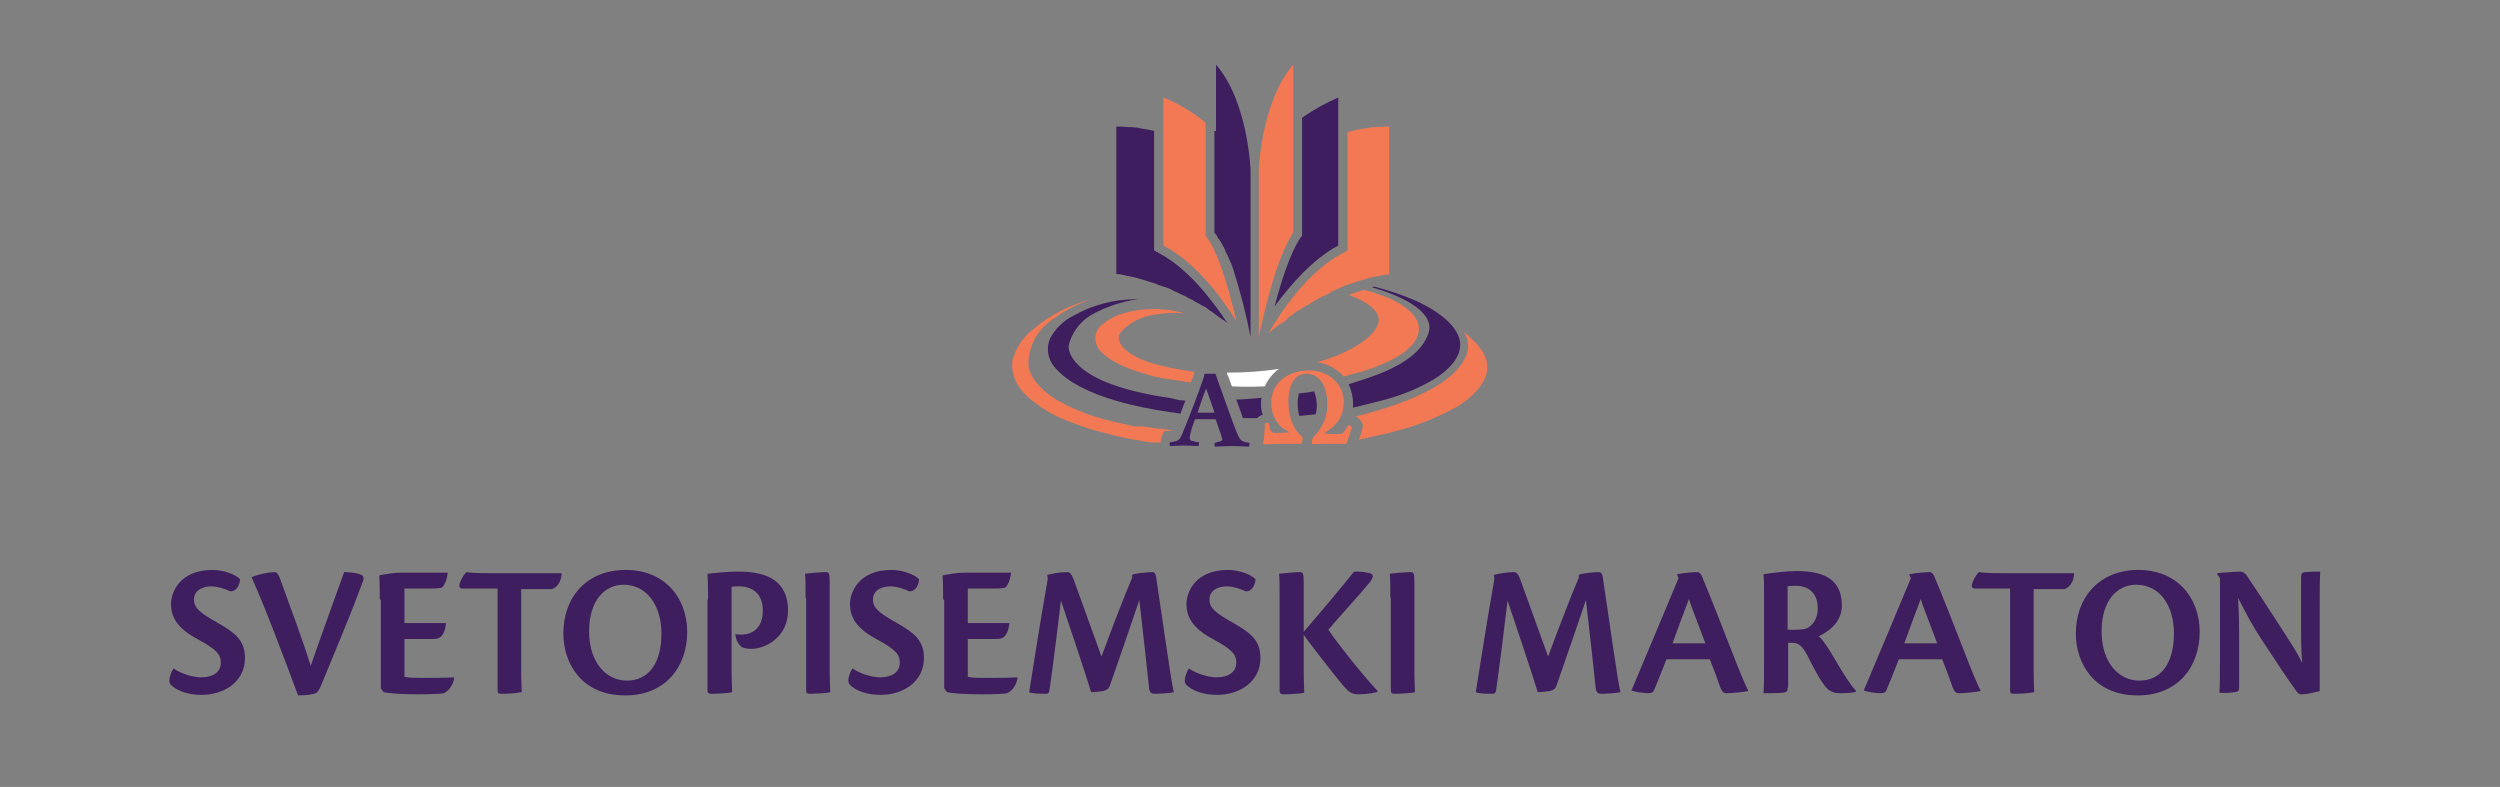 <?xml version="1.0" encoding="utf-8"?>
<!-- Generator: Adobe Illustrator 23.0.3, SVG Export Plug-In . SVG Version: 6.00 Build 0)  -->
<svg version="1.1"
	 id="svg86" inkscape:version="1.0 (4035a4fb49, 2020-05-01)" sodipodi:docname="spm2020 logo.svg" xmlns:cc="http://creativecommons.org/ns#" xmlns:dc="http://purl.org/dc/elements/1.1/" xmlns:inkscape="http://www.inkscape.org/namespaces/inkscape" xmlns:rdf="http://www.w3.org/1999/02/22-rdf-syntax-ns#" xmlns:sodipodi="http://sodipodi.sourceforge.net/DTD/sodipodi-0.dtd" xmlns:svg="http://www.w3.org/2000/svg"
	 xmlns="http://www.w3.org/2000/svg" xmlns:xlink="http://www.w3.org/1999/xlink" x="0px" y="0px" viewBox="0 0 456.2 143.6"
	 style="enable-background:new 0 0 456.2 143.6;" xml:space="preserve">
<rect x="0" y="0" width="456.2" height="143.6" fill="#808080" stroke="none"/>
<style type="text/css">
	.st0{fill:#3E1E5E;}
	.st1{fill:#F37954;}
	.st2{fill:#FFFFFF;}
</style>
<sodipodi:namedview  bordercolor="#666666" borderopacity="1" gridtolerance="10" guidetolerance="10" id="namedview88" inkscape:current-layer="svg86" inkscape:cx="229.61077" inkscape:cy="60.171059" inkscape:pageopacity="0" inkscape:pageshadow="2" inkscape:window-height="1421" inkscape:window-maximized="1" inkscape:window-width="2400" inkscape:window-x="-9" inkscape:window-y="-9" inkscape:zoom="3.7446188" objecttolerance="10" pagecolor="#ffffff" showgrid="false">
	</sodipodi:namedview>
<g>
	<g>
		<g id="Layer_1-2_6_">
			<g>
				<g>
					<path class="st0" d="M38.8,104c1.9,0,4.2,0.8,5,1.7c0,0.9-0.6,2.3-1.8,2.2c-0.8-0.4-2.3-0.9-3.4-0.9c-1.9,0-3.2,0.9-3.2,2.4
						c0,1.6,1.2,2.5,4.4,4.3c3.1,1.8,4.9,3.1,4.9,6.4c0,4.3-3.8,6.7-7.9,6.7c-2.4,0-4.2-0.7-5.1-1.4c-0.6-0.4-0.8-0.7-0.8-1.2
						c0-0.7,0.5-2,0.8-2.2c1.3,0.9,3.4,1.6,5,1.6c2.1,0,3.6-0.9,3.6-2.7c0-1.5-0.8-2.4-4.3-4.3c-4.1-2.2-4.8-4.4-4.8-6.5
						C31.3,107.8,33,104,38.8,104L38.8,104z"/>
				</g>
			</g>
			<g>
				<g>
					<path class="st0" d="M50.1,104.4c0.5,0,0.8,0.5,1.4,2.3c1.3,3.6,3.5,9.4,5.2,14.8c1.9-5.5,4.1-11.5,6.1-17.1
						c1.2,0,2.6,0.2,3.1,0.5c0.5,0.2,0.6,0.6,0.2,1.5c-2.4,6.5-5.1,12.8-7.6,18.9c-0.3,0.6-0.5,1-0.9,1.2s-1.8,0.4-3.2,0.4
						c-2.6-6.9-5.5-14.8-8.5-21.6C47.5,104.7,49.1,104.4,50.1,104.4z"/>
				</g>
			</g>
			<g>
				<g>
					<path class="st0" d="M69.3,109.4c0-1.7,0-2.9-0.1-4.4c1-0.2,2.5-0.5,4-0.5c1.8,0,5.8,0,8.5,0c-0.2,1.6-0.6,2.2-1,2.7
						c-0.5,0.2-1.7,0.2-3.3,0.2h-3.6v6.3h7.6c-0.3,2.4-1.1,2.9-2.3,2.9h-5.3v6.9c0.8,0.2,1.9,0.2,3.3,0.2s4,0,5.7-0.1l0.1,0.1
						c-0.3,1.5-1,2.3-1.9,2.8c-0.5,0.1-2.1,0.2-4.8,0.2c-3.1,0-5.4-0.2-6.2-0.4l-0.5-0.7v-16.2H69.3z"/>
				</g>
			</g>
			<g>
				<g>
					<path class="st0" d="M90.8,107.4h-6.3c-0.6,0-0.8-0.2-0.6-1c0.4-1,0.8-1.6,1.2-2c0.6,0.1,1.5,0.2,5,0.2h12.4
						c-0.1,1.9-1.1,2.7-1.8,2.9h-5.6V122c0,2.4,0.1,3.6,0.1,4.3c-1,0.2-2.3,0.3-3.7,0.3c-0.5,0-0.7-0.1-0.7-0.6V107.4z"/>
				</g>
			</g>
			<g>
				<g>
					<path class="st0" d="M114.2,104c7.1,0,11.2,5.1,11.2,11.3c0,6.3-3.9,11.6-11.3,11.6c-8.1,0-11.3-6-11.3-11.3
						C102.8,109,107,104,114.2,104L114.2,104z M113.8,106.7c-3.4,0-6.3,2.8-6.3,8.5c0,5.8,3.2,9,6.9,9c3.9,0,6.3-3.1,6.3-8.6
						C120.7,110.6,118.1,106.7,113.8,106.7L113.8,106.7z"/>
				</g>
			</g>
			<g>
				<g>
					<path class="st0" d="M129.2,109.4c0-1.7,0-3.1-0.1-4.7c0.9-0.1,3.3-0.4,5.7-0.4c5.3,0,9,1.8,9,7.1c0,5-4.3,7-6.6,7
						c-0.6,0-1.4-0.1-1.8-0.3c-0.5-0.3-1.2-1.3-1.2-2.4c0.3,0.1,0.8,0.1,1.1,0.1c1.7,0,3.9-0.9,3.9-4.4c0-3.3-2.2-4.4-4.3-4.4
						c-0.4,0-0.9,0-1.4,0.1v15c0,2.4,0.1,3.5,0.1,4.2c-0.6,0.2-2.8,0.3-3.7,0.3c-0.5,0-0.8-0.1-0.8-0.6v-16.6H129.2z"/>
				</g>
			</g>
			<g>
				<g>
					<path class="st0" d="M147,109.1c0-2.3,0-3.8-0.1-4.4c0.6-0.1,3-0.3,3.8-0.3c0.6,0,0.7,0.3,0.7,1.9V122c0,2.4,0.1,3.6,0.1,4.3
						c-0.6,0.2-2.9,0.3-3.7,0.3c-0.5,0-0.7-0.1-0.7-0.7v-16.8H147z"/>
				</g>
			</g>
			<g>
				<g>
					<path class="st0" d="M162.7,104c1.9,0,4.2,0.8,5,1.7c0,0.9-0.6,2.3-1.8,2.2c-0.8-0.4-2.3-0.9-3.4-0.9c-1.9,0-3.2,0.9-3.2,2.4
						c0,1.6,1.2,2.5,4.4,4.3c3.1,1.8,4.9,3.1,4.9,6.4c0,4.3-3.8,6.7-7.9,6.7c-2.4,0-4.2-0.7-5.1-1.4c-0.6-0.4-0.8-0.7-0.8-1.2
						c0-0.7,0.5-2,0.8-2.2c1.3,0.9,3.4,1.6,5,1.6c2.1,0,3.6-0.9,3.6-2.7c0-1.5-0.8-2.4-4.3-4.3c-4.1-2.2-4.8-4.4-4.8-6.5
						C155.2,107.8,156.9,104,162.7,104L162.7,104z"/>
				</g>
			</g>
			<g>
				<g>
					<path class="st0" d="M172.1,109.4c0-1.7,0-2.9-0.1-4.4c1-0.2,2.5-0.5,4-0.5c1.8,0,5.8,0,8.5,0c-0.2,1.6-0.6,2.2-1,2.7
						c-0.5,0.2-1.7,0.2-3.3,0.2h-3.6v6.3h7.6c-0.3,2.4-1.1,2.9-2.3,2.9h-5.3v6.9c0.8,0.2,1.9,0.2,3.3,0.2c1.4,0,4,0,5.7-0.1l0.1,0.1
						c-0.3,1.5-1,2.3-1.9,2.8c-0.5,0.1-2.1,0.2-4.8,0.2c-3.1,0-5.4-0.2-6.2-0.4l-0.5-0.7v-16.2H172.1z"/>
				</g>
			</g>
			<g>
				<g>
					<path class="st0" d="M206.6,104.9c0.5-0.3,2.9-0.5,3.7-0.5c0.3,0,0.6,0.2,0.7,1.1l1.9,12.9c0.6,3.7,0.9,6.3,1.3,7.9
						c-0.6,0.2-2.8,0.3-3.5,0.3c-0.5,0-0.9-0.2-1-0.9c-0.2-1.8-0.4-3.7-0.8-7.4l-1-8.8c-1,3-3,8.8-5.3,15.4c-0.2,0.7-0.5,1-1.3,1.2
						c-0.6,0.1-1.5,0.2-2.2,0.2c-0.8-2.7-3.9-12-5.5-16.7c-0.5,4.3-1.5,12.3-2.1,16.4c-0.1,0.4-0.2,0.6-0.6,0.6
						c-0.9,0-2.6,0-3.1-0.3c0.6-3.7,2-12.8,3.4-20.7l-0.1-0.7c0.9-0.2,2.1-0.5,3.8-0.5c0.5,0.1,0.8,0.6,1.4,2.4l4.7,13
						c1.7-4.6,4.1-10.9,5.6-14.4L206.6,104.9L206.6,104.9z"/>
				</g>
			</g>
			<g>
				<g>
					<path class="st0" d="M224.1,104c1.9,0,4.2,0.8,5,1.7c0,0.9-0.6,2.3-1.8,2.2c-0.8-0.4-2.3-0.9-3.4-0.9c-1.9,0-3.2,0.9-3.2,2.4
						c0,1.6,1.2,2.5,4.4,4.3c3.1,1.8,4.9,3.1,4.9,6.4c0,4.3-3.8,6.7-7.9,6.7c-2.4,0-4.2-0.7-5.1-1.4c-0.6-0.4-0.8-0.7-0.8-1.2
						c0-0.7,0.5-2,0.8-2.2c1.3,0.9,3.4,1.6,5,1.6c2.1,0,3.6-0.9,3.6-2.7c0-1.5-0.8-2.4-4.3-4.3c-4.1-2.2-4.8-4.4-4.8-6.5
						C216.6,107.8,218.3,104,224.1,104L224.1,104z"/>
				</g>
			</g>
			<g>
				<g>
					<path class="st0" d="M233.5,109.1c0-2.3,0-3.8-0.1-4.4c0.7-0.1,3-0.3,3.8-0.3c0.6,0,0.7,0.3,0.7,1.9v9c2.6-3,6.7-7.9,9.2-11
						c0.6,0,1.5,0,2.4,0.2c1.3,0.2,1.2,0.7,0.5,1.7c-1.6,2-5.3,6-7.6,8.7c1.7,2.6,6.7,8.8,9,11.2v0.1c-0.3,0.2-1.9,0.5-3.5,0.5
						c-1.1,0-1.7-0.3-2.8-1.6c-1.7-2-6.6-8.3-7.2-9.3v6.3c0,2.4,0.1,3.6,0.1,4.3c-0.6,0.2-2.9,0.3-3.7,0.3c-0.5,0-0.8-0.1-0.8-0.7
						L233.5,109.1L233.5,109.1z"/>
				</g>
			</g>
			<g>
				<g>
					<path class="st0" d="M253.7,109.1c0-2.3,0-3.8-0.1-4.4c0.6-0.1,3-0.3,3.8-0.3c0.6,0,0.7,0.3,0.7,1.9V122c0,2.4,0.1,3.6,0.1,4.3
						c-0.6,0.2-2.9,0.3-3.7,0.3c-0.5,0-0.7-0.1-0.7-0.7v-16.8H253.7z"/>
				</g>
			</g>
			<g>
				<g>
					<path class="st0" d="M288.1,104.9c0.5-0.3,2.9-0.5,3.7-0.5c0.3,0,0.6,0.2,0.7,1.1l1.9,12.9c0.6,3.7,0.9,6.3,1.3,7.9
						c-0.6,0.2-2.8,0.3-3.5,0.3c-0.5,0-0.9-0.2-1-0.9c-0.2-1.8-0.4-3.7-0.8-7.4l-1-8.8c-1,3-3,8.8-5.3,15.4c-0.2,0.7-0.5,1-1.3,1.2
						c-0.6,0.1-1.5,0.2-2.2,0.2c-0.8-2.7-3.9-12-5.5-16.7c-0.5,4.3-1.5,12.3-2.1,16.4c-0.1,0.4-0.2,0.6-0.6,0.6
						c-0.9,0-2.6,0-3.1-0.3c0.6-3.7,2-12.8,3.4-20.7l-0.1-0.7c0.9-0.2,2.1-0.5,3.8-0.5c0.5,0.1,0.8,0.6,1.4,2.4l4.7,13
						c1.7-4.6,4.1-10.9,5.6-14.4V104.9z"/>
				</g>
			</g>
			<g>
				<g>
					<path class="st0" d="M304.1,120.3c-0.8,2-1.8,4.6-2.3,5.7c-0.1,0.3-0.4,0.5-1,0.5c-0.8,0-2.3-0.2-3.1-0.5l0,0
						c1.8-4.3,7.3-17.3,8.6-20.5l-0.3-0.7c1.3-0.3,3.3-0.4,3.7-0.4c0.3,0,0.6,0.2,0.8,0.6c1.6,3.8,4.3,10.7,5.5,13.8
						c1.4,3.6,2.3,5.8,3,7.2v0.1c-0.8,0.2-3.1,0.4-3.9,0.4c-0.6,0-0.8-0.2-1.2-1.1c-0.6-1.8-1.1-3.1-1.9-5.1H304.1z M311.2,117.4
						c-1.6-4.3-2.7-7-3-8.1c-0.9,2.3-1.9,5.1-3,8.1H311.2z"/>
				</g>
			</g>
			<g>
				<g>
					<path class="st0" d="M326.2,125.5c0,0.7-0.2,0.8-0.8,0.9c-1,0.1-2.9,0.1-3.6,0.1c0.1-1.4,0.1-3.5,0.1-6.4v-11.7
						c0-1.7,0-2.6-0.1-3.6c0.9-0.2,4.4-0.6,6-0.6c5.6,0,8.3,1.9,8.3,6.3c0,3.3-2.8,4.9-4.2,5.6c0.8,0.7,1.9,2.4,3.1,4.5
						c1.7,2.9,2.8,4.5,3.7,5.5v0.1c-0.3,0.2-1.6,0.3-2.8,0.3c-1.3,0-2.2-0.3-3.1-1.6c-0.9-1.2-1.6-2.6-3-5.3c-1.1-2-1.7-2.3-2.9-2.3
						c-0.2,0-0.4,0-0.6,0v8.2H326.2z M326.2,114.9c0.9,0.1,2.9,0,3.4-0.2c0.7-0.3,2.1-1.3,2.1-3.7c0-2.9-1.8-4.1-4-4.1
						c-0.5,0-1.1,0-1.5,0.1V114.9z"/>
				</g>
			</g>
			<g>
				<g>
					<path class="st0" d="M346.5,120.3c-0.8,2-1.8,4.6-2.3,5.7c-0.1,0.3-0.4,0.5-1,0.5c-0.8,0-2.3-0.2-3.1-0.5l0,0
						c1.8-4.3,7.3-17.3,8.6-20.5l-0.3-0.7c1.3-0.3,3.3-0.4,3.7-0.4c0.3,0,0.6,0.2,0.8,0.6c1.6,3.8,4.3,10.7,5.5,13.8
						c1.4,3.6,2.3,5.8,3,7.2v0.1c-0.8,0.2-3.1,0.4-3.9,0.4c-0.6,0-0.8-0.2-1.2-1.1c-0.6-1.8-1.1-3.1-1.9-5.1H346.5z M353.5,117.4
						c-1.6-4.3-2.7-7-3-8.1c-0.9,2.3-1.9,5.1-3,8.1H353.5z"/>
				</g>
			</g>
			<g>
				<g>
					<path class="st0" d="M366.8,107.4h-6.3c-0.6,0-0.8-0.2-0.6-1c0.4-1,0.8-1.6,1.2-2c0.6,0.1,1.5,0.2,5,0.2h12.4
						c-0.1,1.9-1.1,2.7-1.8,2.9h-5.6V122c0,2.4,0.1,3.6,0.1,4.3c-1,0.2-2.3,0.3-3.7,0.3c-0.5,0-0.7-0.1-0.7-0.6V107.4z"/>
				</g>
			</g>
			<g>
				<g>
					<path class="st0" d="M390.2,104c7.1,0,11.2,5.1,11.2,11.3c0,6.3-3.9,11.6-11.3,11.6c-8.1,0-11.3-6-11.3-11.3
						C378.8,109,383.1,104,390.2,104L390.2,104z M389.8,106.7c-3.4,0-6.3,2.8-6.3,8.5c0,5.8,3.2,9,6.9,9c3.9,0,6.3-3.1,6.3-8.6
						C396.7,110.6,394.2,106.7,389.8,106.7L389.8,106.7z"/>
				</g>
			</g>
			<g>
				<g>
					<path class="st0" d="M404.6,104.8v-0.2c0.7-0.1,3.7-0.3,4.3-0.3c0.3,0,0.6,0.2,1,0.6c1.1,1.6,4,6,6.5,9.9
						c1.6,2.5,2.9,4.4,3.7,6.2c-0.2-2.7-0.2-4.1-0.2-5.8v-9.8c0-0.8,0.2-0.9,0.7-1c1.1-0.1,2-0.1,2.8-0.1c-0.1,1.5-0.1,3.5-0.1,6.4
						v15.4c-0.3,0.1-2.3,0.6-3.3,0.6c-0.4,0-0.6-0.1-0.9-0.5c-1.8-2.5-3.6-5.2-6.4-9.5c-1.9-2.9-2.9-4.9-4.3-7.6
						c0.2,3.5,0.2,5.3,0.2,7.1v9.2c0,0.7-0.2,0.8-0.8,0.9c-0.6,0.1-1.7,0.2-2.8,0.1c0.1-1.4,0.1-3.4,0.1-6.4v-14.5L404.6,104.8z"/>
				</g>
			</g>
			<path id="path48_13_" class="st1" d="M220,43V22.4c-2.3-1.9-4.9-3.5-7.7-4.6v27c6.1,3.2,10.9,9.9,13.3,13.8
				c-1-4.4-2.9-11.8-5.3-15.2L220,43z"/>
			<path id="path50_13_" class="st0" d="M244.2,44.8v-27c-2.3,1-4.5,2.2-6.6,3.7V43l-0.3,0.4c-1.9,2.8-3.6,8.2-4.7,12.5
				C235.4,52.1,239.4,47.4,244.2,44.8"/>
			<path id="polygon52_13_" class="st2" d="M266.9,60.5L266.9,60.5L266.9,60.5z"/>
			<path id="path54_13_" class="st0" d="M220.1,70.9c0.4,1.1,1.2,3.4,1.5,4.3c0,0,0,0.1-0.1,0.1c-0.2,0-0.8,0-1.5,0s-1.2,0-1.4,0
				c0,0-0.1-0.1,0-0.2C218.9,74.1,219.6,72.1,220.1,70.9C220,70.9,220.1,70.9,220.1,70.9 M213.5,80.7c-0.1,0.2-0.1,0.5,0,0.7
				c0.7,0,1.5-0.1,2.4-0.1c1.3,0,2.2,0.1,2.8,0.1c0.1-0.2,0.1-0.5,0.1-0.7c-0.4,0-0.7-0.1-1.1-0.2c-0.6-0.1-0.6-0.4-0.6-0.8
				c0.2-1,0.5-2,0.9-3c0-0.1,0.1-0.2,0.2-0.2c0.3,0,0.7,0,1.7,0c0.7,0,1.5,0,1.8,0c0.1,0,0.2,0.1,0.2,0.2c0.3,0.9,0.9,2.5,1.1,3.3
				c0.1,0.2,0,0.4-0.2,0.5c-0.4,0.1-0.7,0.2-1.1,0.3c-0.1,0.2-0.1,0.5,0,0.7c0.7,0,1.6-0.1,3.2-0.1c1.4,0,2.4,0.1,3,0.1
				c0.1-0.2,0.1-0.5,0.1-0.7c-1.6-0.2-1.7-0.4-2.4-2.1c-0.8-1.9-2.7-7.5-3.4-9.3c-0.1-0.4-0.3-0.9-0.4-1.2c-0.3,0-0.7,0-1,0
				c-0.4,0-0.7,0-1,0c-0.1,0.5-0.2,1-0.4,1.4c-0.5,1.5-2.4,6.6-3.6,9.4C215.3,80.3,215.1,80.5,213.5,80.7"/>
			<path id="path56_13_" class="st0" d="M211.5,46.2l-0.9-0.5V23.9c-0.4-0.1-0.9-0.2-1.3-0.3h-0.2c-0.4-0.1-0.7-0.1-1.1-0.2
				l-0.4-0.1c-0.4,0-0.7-0.1-1.1-0.1h-0.4c-0.5,0-1-0.1-1.5-0.1c-0.3,0-0.6,0-0.9,0V50c0.5,0,1,0.1,1.4,0.2l0.4,0.1
				c0.3,0.1,0.7,0.1,1,0.2l0.5,0.1c0.4,0.1,0.7,0.2,1.1,0.3l0.3,0.1c0.5,0.1,0.9,0.3,1.3,0.4l0.3,0.1c0.3,0.1,0.7,0.2,1,0.3l0.4,0.2
				l0.9,0.3l0.4,0.1c0.4,0.2,0.9,0.3,1.2,0.5L214,53l1.1,0.5l0.4,0.2l0.9,0.4l0.3,0.2l1,0.5L218,55c0.4,0.2,0.7,0.4,1.1,0.6l0.2,0.1
				l0.9,0.5l0.2,0.2l0.9,0.6l0.1,0.1c0.6,0.4,1.2,0.9,1.8,1.3h0.1L224,59C221.5,55.2,217,49.1,211.5,46.2"/>
			<path id="path58_13_" class="st0" d="M221.6,23.9v18.5l0.2,0.3l0.1,0.1l0.2,0.3l0,0l0.2,0.4l0.1,0.1c0.1,0.1,0.1,0.2,0.2,0.3
				c0,0,0,0.1,0.1,0.1c0.1,0.1,0.1,0.3,0.2,0.4c0,0,0,0.1,0.1,0.1c0.1,0.1,0.1,0.2,0.1,0.3c0,0,0,0.1,0.1,0.1l0.2,0.4l0.1,0.2
				c0,0.1,0.1,0.2,0.1,0.3l0.1,0.2c0.1,0.1,0.1,0.3,0.2,0.4l0.1,0.2l0.1,0.2c0,0.1,0.1,0.2,0.1,0.3l0.1,0.2l0.2,0.5l0.1,0.1L225,49
				l0,0c1.3,4.1,2.4,8.3,3.2,12.5V31.1c0,0-0.4-12.5-6.3-19.3v12.1H221.6z"/>
			<path id="path60_13_" class="st1" d="M267,60.5c0.9,1.1,1.1,2.6,0.7,4c-1.7,5.1-9.5,8.3-15.9,10.3c-0.7,0.2-1.4,0.4-2.1,0.6
				l-0.4,0.1l-0.4,0.1l-1.5,0.4c0.5,0.2,0.9,0.6,1.1,1.1l0.2,0.5l-0.1,0.5c0,0-0.2,1.1-0.6,2.1c0.8-0.1,1.6-0.3,2.3-0.5l0,0
				c1.6-0.3,3.2-0.7,4.7-1.1c3.8-1,7.5-2.5,10.9-4.4l0.2-0.1c2.6-1.7,4.7-3.8,5.2-6.1C271.9,65.3,269.9,62.7,267,60.5"/>
			<path id="path62_13_" class="st1" d="M205.7,77.5c-1.4-0.3-2.7-0.6-3.9-0.9c-3.2-0.8-6.3-2.1-9.1-3.7c-2.7-1.7-4.3-3.6-4.9-5.5
				c-0.4-1.4,0-5.4,3-8.1c2.5-2.1,5.3-3.7,8.4-4.7l0,0c-3.9,1-7.6,2.9-10.7,5.5c-1.8,1.4-3.1,3.3-3.7,5.5c-0.4,2.1,0.4,4.7,2.7,6.8
				c2.2,1.9,4.6,3.4,7.3,4.4c2,0.8,4,1.5,6,2c2.2,0.6,4.6,1.2,7.2,1.6l0,0c0.9,0.2,1.8,0.3,2.7,0.4v-0.1l1.1,0.1
				c0-0.4,0.1-0.8,0.2-1.2l0.4-0.9l1-0.1l0.6-0.1c-1.8-0.2-3.7-0.4-5.5-0.7C207.5,77.9,206.6,77.8,205.7,77.5"/>
			<path id="path64_13_" class="st0" d="M230.2,72.6c-1.6,0.1-3.1,0.3-4.6,0.3c0.4,1.2,0.9,2.4,1.2,3.4c0.8,0,1.7,0,2.6,0
				c0.3-0.3,0.6-0.5,1-0.6c-0.2-0.7-0.3-1.3-0.3-2C230.1,73.4,230.1,73,230.2,72.6"/>
			<path id="path66_13_" class="st0" d="M213.4,72.6c-1.6-0.2-3.1-0.5-4.6-0.8c-4.6-1-8.2-2.3-10.6-4c-2-1.4-3.1-3-3.2-4.4
				c0-1.1,1.2-4.2,4.1-5.9c2.6-1.5,5.6-2.5,8.6-2.9h-0.3c-4,0-8,1-11.5,3c-1.8,0.9-3.4,2.4-4.3,4.2c-0.8,2-0.3,4.2,1.3,5.7
				c2,2.2,5.8,4.2,11,5.7c3.1,0.9,6.3,1.5,9.5,2l0.9,0.1l1.1,0.2l0.9-2.4c-0.4,0-0.8-0.1-1.2-0.1L213.4,72.6z"/>
			<path id="path68_13_" class="st0" d="M258.4,54.9c-2.5-1.1-5-1.9-7.6-2.6l-0.5,0.1c6.8,2,11.7,5,10.3,8.6
				c-1.7,4.6-7.7,7-12.9,8.6c-0.5,0.2-1,0.3-1.6,0.5c0.5,1.1,0.8,2.3,0.8,3.5c0,0.3,0,0.5,0,0.8l1.6-0.4l0,0
				c1.2-0.3,2.4-0.6,3.6-0.9c3.5-0.9,6.8-2.2,9.9-4.1c2.3-1.5,4.1-3.4,4.4-5.4C267,60.2,263,57,258.4,54.9"/>
			<path id="path70_13_" class="st0" d="M237,71.8c-0.1,0.6-0.2,1.2-0.2,1.8c0,0.8,0.1,1.6,0.3,2.3c1-0.1,2-0.2,3-0.3
				c0.1-0.5,0.2-1.1,0.2-1.6c0-0.9-0.2-1.8-0.5-2.6C238.9,71.6,238,71.7,237,71.8"/>
			<path id="path72_13_" class="st1" d="M253,23.1c-0.6,0-1.1,0-1.7,0.1h-0.4c-0.5,0-1,0.1-1.5,0.2h-0.1c-0.6,0.1-1.1,0.2-1.7,0.3
				h-0.1c-0.5,0.1-1.1,0.3-1.6,0.4v21.6l-0.9,0.5c-6.5,3.4-11.5,11.1-13.5,14.6c0.2-0.2,0.4-0.3,0.6-0.5l0.1-0.1
				c0.5-0.4,1-0.8,1.6-1.2l0.2-0.1c0.3-0.2,0.6-0.4,0.9-0.7L235,58l0.9-0.6l0.2-0.2c0.3-0.2,0.7-0.5,1.1-0.7l0.3-0.2
				c0.3-0.2,0.7-0.4,1-0.6l0.2-0.1l1.2-0.7c0.1-0.1,0.2-0.1,0.3-0.2c0.4-0.2,0.9-0.5,1.3-0.7h0.1c0.4-0.2,0.9-0.4,1.3-0.7l0.3-0.2
				c0.5-0.2,0.9-0.4,1.4-0.6l0.2-0.1c0.4-0.2,0.9-0.4,1.3-0.5l0.3-0.1c0.5-0.2,1-0.3,1.5-0.5l0.3-0.1c0.5-0.1,1-0.3,1.4-0.4l0.2-0.1
				c0.5-0.1,1.1-0.2,1.6-0.3l0.4-0.1c0.6-0.1,1.1-0.2,1.7-0.2v-27C253.5,23.1,253.2,23.1,253,23.1"/>
			<path id="path74_13_" class="st1" d="M235.2,43.8L235.2,43.8c0.2-0.3,0.3-0.6,0.5-0.9c0,0,0,0,0-0.1l0.3-0.4V11.8
				c-5.9,6.8-6.3,19.3-6.3,19.3v30.7c0,0,0.1-0.7,0.3-1.7l0,0C230.8,56.5,232.7,48.4,235.2,43.8"/>
			<path id="path76_13_" class="st1" d="M246.7,77.9L246.7,77.9c-0.2-0.2-0.4-0.3-0.7-0.3c-0.8,1.5-1.1,1.6-1.7,1.6
				c-0.9,0-1.7,0-2.6-0.1V79c2.2-1.3,3.5-3,3.5-5.5c0.1-1.8-0.8-3.5-2.2-4.6c-1.2-0.9-2.7-1.3-4.2-1.3s-3,0.4-4.3,1.2
				c-1.7,1.1-2.6,2.9-2.5,4.9c0,1.7,0.7,3.2,1.9,4.3l0,0c0.1,0.1,0.2,0.2,0.3,0.2c0.1,0.1,0.2,0.1,0.3,0.2l0,0
				c0.2,0.2,0.5,0.3,0.7,0.4v0.1c-0.8,0.1-1.6,0.1-2.4,0.1c-0.5,0-0.9-0.1-1-0.6c-0.1-0.4-0.2-0.8-0.3-1.2l0,0
				c-0.1-0.1-0.6,0-0.7,0.1c0,0.9-0.1,3-0.3,3.6V81c0,0,0,0.1,0.1,0.1c0.4,0,1.5-0.1,2.8-0.1c1.5,0,3.4,0,4,0
				c0.2-0.4,0.3-0.8,0.3-1.2c-1.6-1.3-2.6-3.6-2.6-6.5c0-3,1.1-5.1,3.3-5.1c0.3,0,0.6,0,0.9,0.1c1.8,0.5,2.7,2.4,2.9,4.7
				c0,0.1,0,0.1,0,0.2v0.1c0,0.1,0,0.3,0,0.4c0.1,2.3-0.9,4.5-2.6,6.1c-0.2,0.4-0.2,0.9-0.2,1.3l0,0c0.4-0.1,1.4-0.1,2.1-0.1
				c1.6,0,2.9,0,4.2,0C246,80.2,246.4,79,246.7,77.9L246.7,77.9"/>
			<path id="path78_13_" class="st2" d="M224.1,68.6c0.2,0.5,0.4,1.1,0.7,1.9c1.8,0.1,3.8,0.1,6,0c0.6-1.3,1.5-2.4,2.6-3.2
				c-3.1,0.5-6.3,0.7-9.5,0.7C223.9,68.3,224,68.5,224.1,68.6"/>
			<path id="path80_13_" class="st1" d="M251.8,53.8c-1-0.4-2-0.7-3-0.9c-0.9,0.3-1.8,0.6-2.7,0.9c3.8,1.4,6.2,3.3,5.3,5.5
				c-1,2.3-4,4.1-7,5.4c-0.2,0.1-0.5,0.2-0.7,0.3h-0.1c-1,0.4-2.1,0.8-3.3,1.1c1.9,0.2,3.6,1.2,4.9,2.6c0.7-0.2,1.5-0.4,2.2-0.6h0.1
				c5.8-1.6,11-4.3,11.4-7.6C259.3,57.5,255.7,55.1,251.8,53.8"/>
			<path id="path82_13_" class="st1" d="M217,67.7c-1.3-0.2-2.6-0.4-3.9-0.7c-3.4-0.7-6-1.7-7.5-3c-1.3-1-1.7-2.2-1.3-3
				s2.2-2.5,5-3.3c1.7-0.4,3.4-0.6,5.1-0.6c0.7,0,1.5,0,2.2,0.2c-2-0.6-4-0.9-6.1-0.9c-1.8,0-3.5,0.2-5.2,0.7
				c-1.7,0.4-3.3,1.3-4.6,2.5c-1,1.1-1.1,2.8-0.2,4.1c1.3,1.7,4,3.2,8,4.4c1.6,0.5,3.2,0.9,4.8,1.1l2.7,0.4c0,0,0.5,0.1,1.3,0.2
				c0.2-0.4,0.3-0.8,0.4-1v-0.1c0.1-0.3,0.2-0.6,0.3-0.9C217.8,67.9,217.4,67.8,217,67.7L217,67.7"/>
		</g>
	</g>
</g>
<rect x="-183.9" y="-71.4" class="st1" width="55.7" height="61.5"/>
</svg>
